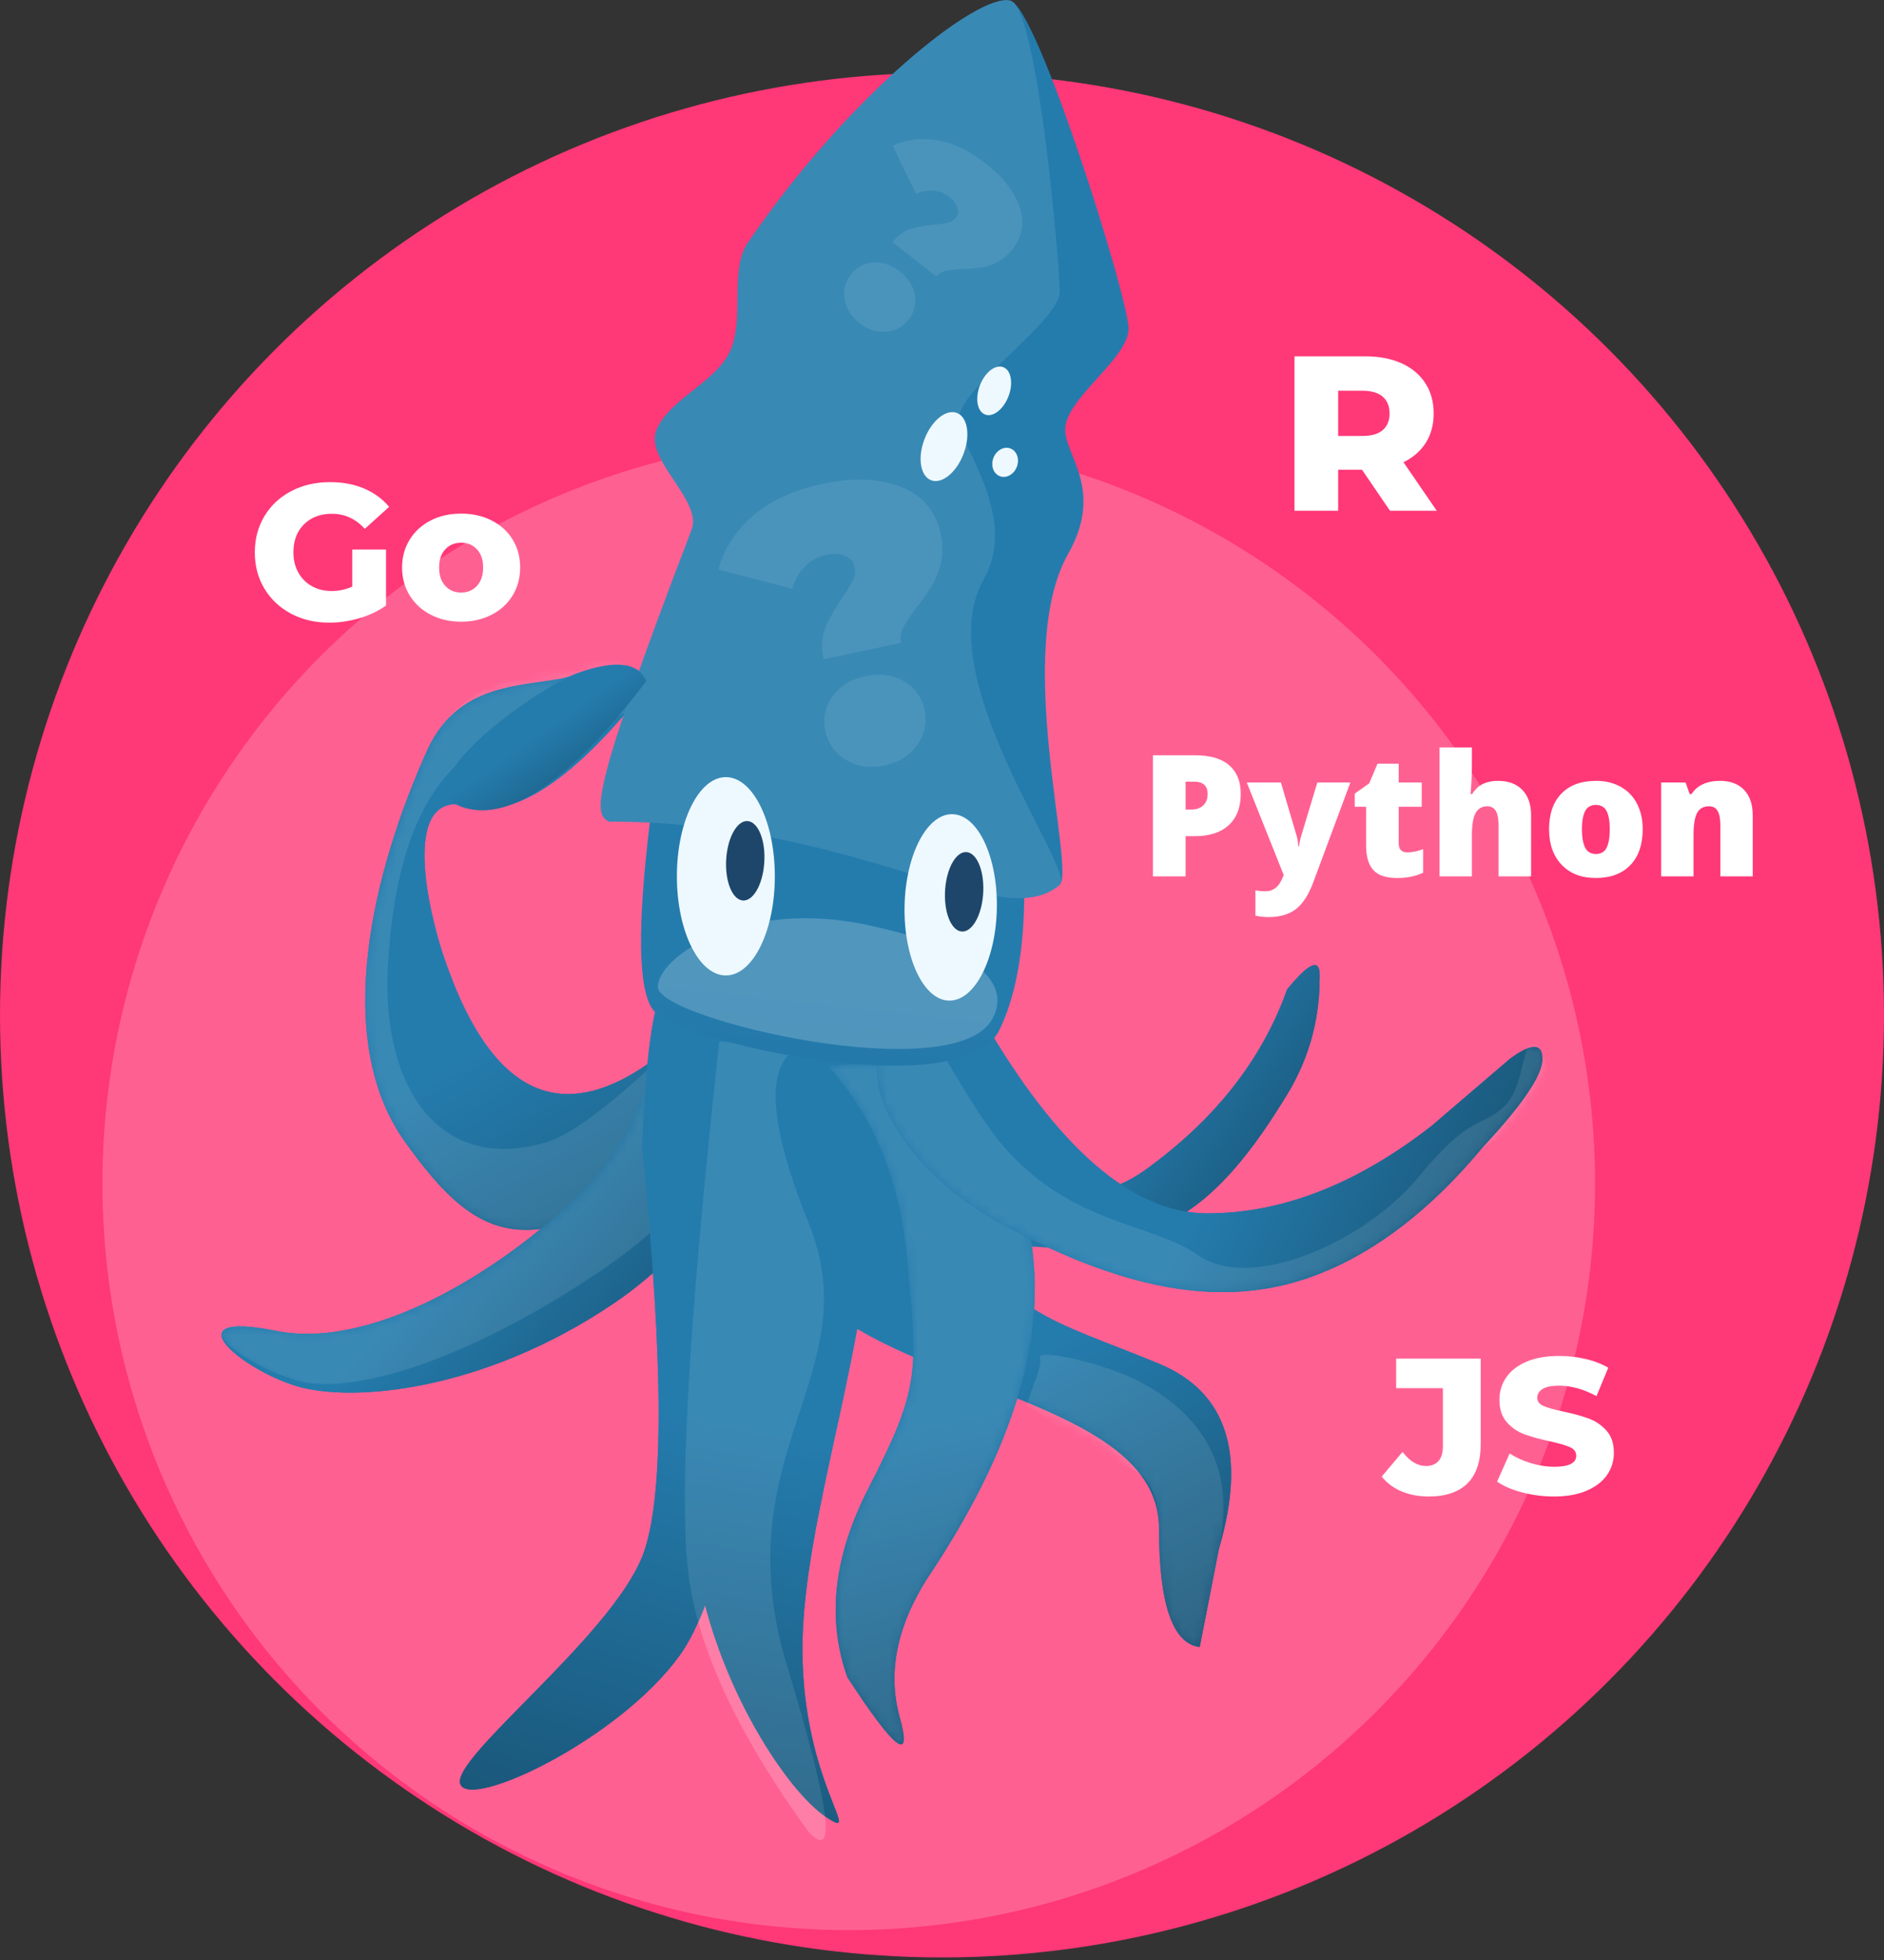 <?xml version="1.0" encoding="UTF-8"?>
<svg width="200px" height="208px" viewBox="0 0 200 208" version="1.1" xmlns="http://www.w3.org/2000/svg" xmlns:xlink="http://www.w3.org/1999/xlink">
    <rect x="0" y="0" width="200" height="208" fill="#333333" stroke="none"/>
    <!-- Generator: Sketch 63.1 (92452) - https://sketch.com -->
    <title>Learner</title>
    <desc>Created with Sketch.</desc>
    <defs>
        <linearGradient x1="29.098%" y1="3.589%" x2="74.162%" y2="103.499%" id="linearGradient-1">
            <stop stop-color="#247CAD" offset="0%"></stop>
            <stop stop-color="#247CAD" offset="48.428%"></stop>
            <stop stop-color="#1A577A" offset="100%"></stop>
        </linearGradient>
        <path d="M5.936,1.573 C-1.936,14.344 -1.936,23.26 5.936,28.319 C17.743,35.909 38.984,38.105 38.984,50.138 C38.984,58.16 40.423,62.35 43.301,62.709 L45.343,52.266 C48.303,42.178 46.183,35.638 38.984,32.646 C28.184,28.158 20.195,26.664 20.195,16.888 C20.195,10.37 20.148,4.741 20.056,0 L5.936,1.573 Z" id="path-2"></path>
        <linearGradient x1="26.459%" y1="3.589%" x2="77.214%" y2="103.499%" id="linearGradient-4">
            <stop stop-color="#247CAD" offset="0%"></stop>
            <stop stop-color="#247CAD" offset="48.428%"></stop>
            <stop stop-color="#1A577A" offset="100%"></stop>
        </linearGradient>
        <path d="M35.075,38.222 C22.886,50.085 13.987,47.591 8.378,30.741 C6.708,25.725 3.885,13.015 11.194,15.018 C16.067,16.353 22.374,12.113 30.115,2.298 C28.815,0.195 26.194,-0.192 22.249,1.137 C18.141,2.521 10.275,1.194 6.708,9.09 C1.042,21.633 -3.556,39.639 4.362,50.665 C12.28,61.69 17.877,64.421 36.566,50.665 C49.025,41.494 50.488,37.346 40.956,38.222 L35.075,38.222 Z" id="path-5"></path>
        <linearGradient x1="12.157%" y1="28.485%" x2="93.746%" y2="74.801%" id="linearGradient-7">
            <stop stop-color="#247CAD" offset="0%"></stop>
            <stop stop-color="#247CAD" offset="48.428%"></stop>
            <stop stop-color="#1A577A" offset="100%"></stop>
        </linearGradient>
        <path d="M47.36,0 C46.256,7.867 43.394,14.196 38.775,18.986 C31.845,26.171 17.201,36.211 6.125,33.988 C-4.95,31.764 2.169,37.94 8.158,39.814 C14.147,41.689 28.144,40.375 41.844,31.156 C50.978,25.011 56.988,15.765 59.876,3.419 L47.36,0 Z" id="path-8"></path>
        <linearGradient x1="12.157%" y1="31.424%" x2="93.746%" y2="71.413%" id="linearGradient-10">
            <stop stop-color="#247CAD" offset="0%"></stop>
            <stop stop-color="#247CAD" offset="48.428%"></stop>
            <stop stop-color="#1A577A" offset="100%"></stop>
        </linearGradient>
        <linearGradient x1="44.282%" y1="3.589%" x2="56.61%" y2="103.499%" id="linearGradient-11">
            <stop stop-color="#247CAD" offset="0%"></stop>
            <stop stop-color="#247CAD" offset="48.428%"></stop>
            <stop stop-color="#1A577A" offset="100%"></stop>
        </linearGradient>
        <linearGradient x1="48.239%" y1="3.589%" x2="52.036%" y2="103.499%" id="linearGradient-12">
            <stop stop-color="#247CAD" offset="0%"></stop>
            <stop stop-color="#247CAD" offset="48.428%"></stop>
            <stop stop-color="#1A577A" offset="100%"></stop>
        </linearGradient>
        <linearGradient x1="46.593%" y1="3.589%" x2="53.938%" y2="103.499%" id="linearGradient-13">
            <stop stop-color="#247CAD" offset="0%"></stop>
            <stop stop-color="#247CAD" offset="48.428%"></stop>
            <stop stop-color="#1A577A" offset="100%"></stop>
        </linearGradient>
        <path d="M11.105,0 C17.503,5.236 21.077,12.632 21.826,22.188 C22.575,31.744 19.001,42.526 11.105,54.534 C7.385,59.985 6.211,65.189 7.584,70.148 C8.957,75.107 7.109,73.699 2.039,65.925 C-0.173,59.765 0.565,53.092 4.252,45.906 C9.781,35.127 9.533,33.674 8.364,21.331 C7.584,13.103 4.798,6.354 0.006,1.086 L11.105,0 Z" id="path-14"></path>
        <linearGradient x1="12.157%" y1="42.241%" x2="93.746%" y2="58.944%" id="linearGradient-16">
            <stop stop-color="#247CAD" offset="0%"></stop>
            <stop stop-color="#247CAD" offset="48.428%"></stop>
            <stop stop-color="#1A577A" offset="100%"></stop>
        </linearGradient>
        <path d="M11.607,0 C19.561,13.702 27.496,20.553 35.412,20.553 C43.329,20.553 51.258,17.465 59.199,11.288 L67.512,4.174 C69.827,2.459 70.985,2.459 70.985,4.174 C70.985,5.889 68.883,8.998 64.679,13.5 C59.242,20.047 53.466,24.531 47.351,26.952 C38.179,30.584 27.667,29.393 13.279,21.528 C5.306,17.169 -0.503,9.585 0.354,3.973 C0.47,3.213 1.577,2.914 3.673,3.074 L11.607,0 Z" id="path-17"></path>
        <path d="M5.936,1.573 C-1.936,14.344 -1.936,23.26 5.936,28.319 C17.743,35.909 38.984,38.105 38.984,50.138 C38.984,58.16 40.423,62.35 43.301,62.709 L45.343,52.266 C48.303,42.178 46.183,35.638 38.984,32.646 C28.184,28.158 20.195,26.664 20.195,16.888 C20.195,10.37 20.148,4.741 20.056,0 L5.936,1.573 Z" id="path-19"></path>
        <path d="M35.075,38.222 C22.886,50.085 13.987,47.591 8.378,30.741 C6.708,25.725 3.885,13.015 11.194,15.018 C16.067,16.353 22.374,12.113 30.115,2.298 C28.815,0.195 26.194,-0.192 22.249,1.137 C18.141,2.521 10.275,1.194 6.708,9.09 C1.042,21.633 -3.556,39.639 4.362,50.665 C12.28,61.69 17.877,64.421 36.566,50.665 C49.025,41.494 50.488,37.346 40.956,38.222 L35.075,38.222 Z" id="path-21"></path>
        <path d="M47.36,0 C46.256,7.867 43.394,14.196 38.775,18.986 C31.845,26.171 17.201,36.211 6.125,33.988 C-4.95,31.764 2.169,37.94 8.158,39.814 C14.147,41.689 28.144,40.375 41.844,31.156 C50.978,25.011 56.988,15.765 59.876,3.419 L47.36,0 Z" id="path-23"></path>
        <path d="M11.105,0 C17.503,5.236 21.077,12.632 21.826,22.188 C22.575,31.744 19.001,42.526 11.105,54.534 C7.385,59.985 6.211,65.189 7.584,70.148 C8.957,75.107 7.109,73.699 2.039,65.925 C-0.173,59.765 0.565,53.092 4.252,45.906 C9.781,35.127 9.533,33.674 8.364,21.331 C7.584,13.103 4.798,6.354 0.006,1.086 L11.105,0 Z" id="path-25"></path>
        <path d="M11.607,0 C19.561,13.702 27.496,20.553 35.412,20.553 C43.329,20.553 51.258,17.465 59.199,11.288 L67.512,4.174 C69.827,2.459 70.985,2.459 70.985,4.174 C70.985,5.889 68.883,8.998 64.679,13.5 C59.242,20.047 53.466,24.531 47.351,26.952 C38.179,30.584 27.667,29.393 13.279,21.528 C5.306,17.169 -0.503,9.585 0.354,3.973 C0.47,3.213 1.577,2.914 3.673,3.074 L11.607,0 Z" id="path-27"></path>
        <linearGradient x1="47.853%" y1="0%" x2="57.44%" y2="184.893%" id="linearGradient-29">
            <stop stop-color="#247CAD" offset="0%"></stop>
            <stop stop-color="#247CAD" offset="48.428%"></stop>
            <stop stop-color="#1A577A" offset="100%"></stop>
        </linearGradient>
        <linearGradient x1="12.157%" y1="25.452%" x2="83.543%" y2="90.424%" id="linearGradient-30">
            <stop stop-color="#247CAD" offset="0%"></stop>
            <stop stop-color="#247CAD" offset="48.428%"></stop>
            <stop stop-color="#1A577A" offset="100%"></stop>
        </linearGradient>
        <path d="M2.01,15.205 C6.966,16.617 13.382,12.134 21.256,1.756 C20.451,-0.239 18.043,-0.534 14.031,0.871 C9.852,2.335 -5.424,13.088 2.01,15.205 Z" id="path-31"></path>
    </defs>
    <g id="Symbols" stroke="none" stroke-width="1" fill="none" fill-rule="evenodd">
        <g id="Learner">
            <g>
                <circle id="learner-Background-14" fill="#FF3877" cx="100" cy="107.729" r="100"></circle>
                <circle id="learner-Background-13" fill-opacity="0.2" fill="#FFFFFF" cx="90.1" cy="125.604" r="79.227"></circle>
                <g id="learner-Arms-12" transform="translate(23.188, 70.531)">
                    <g id="Group-3" transform="translate(60.87, 41.546)">
                        <mask id="mask-3" fill="white">
                            <use xlink:href="#path-2"></use>
                        </mask>
                        <use id="Path-14" fill="url(#linearGradient-1)" xlink:href="#path-2"></use>
                        <path d="M32.062,42.361 C34.346,43.735 38.984,42.647 38.984,50.138 C38.984,58.16 40.423,62.35 43.301,62.709 L45.343,52.266 C47.043,44.515 44.362,38.672 37.298,34.736 C33.547,32.646 25.864,30.948 26.32,32.024 C26.776,33.1 24.407,37.208 25.159,37.208 C25.709,37.208 30.521,41.435 32.062,42.361 Z" id="Path-14" fill-opacity="0.1" fill="#FFFFFF" mask="url(#mask-3)"></path>
                    </g>
                    <g id="Group-4" transform="translate(15.459, 0)">
                        <mask id="mask-6" fill="white">
                            <use xlink:href="#path-5"></use>
                        </mask>
                        <use id="Path-13" fill="url(#linearGradient-4)" xlink:href="#path-5"></use>
                        <path d="M35.075,38.222 C27.679,45.596 22.459,49.744 19.416,50.665 C8.102,54.088 1.824,45.012 2.528,32.012 C3.516,13.765 10.553,5.336 23.641,6.726 L30.115,4.238 C28.957,-0.198 26.405,-1.752 22.461,-0.423 C18.353,0.961 10.275,1.194 6.708,9.09 C1.042,21.633 -3.556,39.639 4.362,50.665 C12.28,61.69 17.877,64.421 36.566,50.665 C49.025,41.494 50.488,37.346 40.956,38.222 L35.075,38.222 Z" id="Path-13" fill-opacity="0.1" fill="#FFFFFF" mask="url(#mask-6)"></path>
                    </g>
                    <g id="Group-5" transform="translate(0, 36.715)">
                        <mask id="mask-9" fill="white">
                            <use xlink:href="#path-8"></use>
                        </mask>
                        <use id="Path-11" fill="url(#linearGradient-7)" xlink:href="#path-8"></use>
                        <path d="M47.36,0 C46.256,7.867 43.394,14.196 38.775,18.986 C31.845,26.171 17.201,36.211 6.125,33.988 C-4.95,31.764 2.08,37.306 8.069,39.181 C14.058,41.056 26.689,36.97 40.39,27.751 C49.523,21.606 56.019,13.495 59.876,3.419 L47.36,0 Z" id="Path-11" fill-opacity="0.1" fill="#FFFFFF" mask="url(#mask-9)"></path>
                    </g>
                    <path d="M77.037,42.04 C83.931,55.059 91.061,58.911 98.429,53.597 C105.796,48.283 110.802,41.907 113.447,34.469 C115.754,31.639 116.908,31.133 116.908,32.95 C116.908,35.676 116.627,40.404 113.447,45.626 C110.267,50.849 105.546,57.664 99.401,59.737 C93.255,61.809 82.793,64.317 76.355,56.533 C72.062,51.344 69.799,46.513 69.565,42.04 L77.037,42.04 Z" id="Path-10" fill="url(#linearGradient-10)"></path>
                    <g id="Path-12" transform="translate(47.343, 78.744) scale(-1, 1) translate(-47.343, -78.744) translate(25.121, 31.884)">
                        <path d="M24.604,19.273 C22.246,42.534 22.246,57.057 24.604,62.843 C28.14,71.521 44.937,84.175 43.885,86.923 C42.834,89.671 27.004,82.144 20.611,73.278 C16.28,67.271 13.721,52.915 11.75,41.116 C9.213,25.933 9.41,12.904 11.75,6.109 C13.509,1 19.318,-2.57 22.297,2.342 C23.439,4.227 24.208,9.871 24.604,19.273 Z" id="Path-6" fill="url(#linearGradient-11)"></path>
                        <path d="M5.056,90.412 C9.208,87.635 16.179,76.954 18.512,65.285 C20.067,57.506 18.696,37.785 14.398,6.123 L7.569,2.365 C2.523,3.955 0,10.521 0,22.064 C0,39.379 7.569,58.453 7.569,72.604 C7.569,86.756 0.904,93.189 5.056,90.412 Z" id="Path-7" fill="url(#linearGradient-12)"></path>
                        <path d="M9.065,92.256 C15.672,82.112 19.417,73.15 20.299,65.372 C21.182,57.594 19.138,38.455 14.167,7.956 L5.798,9.039 C9.464,10.653 9.427,16.894 5.687,27.762 C0.077,44.064 16.107,51.622 10.463,74.448 C6.701,89.665 6.235,95.601 9.065,92.256 Z" id="Path-7" fill-opacity="0.1" fill="#FFFFFF" transform="translate(12.488, 50.558) rotate(3) translate(-12.488, -50.558) "></path>
                    </g>
                    <g id="Group-2" transform="translate(64.734, 41.546)">
                        <mask id="mask-15" fill="white">
                            <use xlink:href="#path-14"></use>
                        </mask>
                        <use id="Path-9" fill="url(#linearGradient-13)" xlink:href="#path-14"></use>
                        <path d="M11.105,0 C17.503,5.236 21.077,12.632 21.826,22.188 C22.575,31.744 19.001,42.526 11.105,54.534 C7.385,59.985 6.211,65.189 7.584,70.148 C8.957,75.107 7.109,73.699 2.039,65.925 C-0.173,59.765 0.565,53.092 4.252,45.906 C9.781,35.127 9.533,33.674 8.364,21.331 C7.584,13.103 4.798,6.354 0.006,1.086 L11.105,0 Z" id="Path-9" fill-opacity="0.1" fill="#FFFFFF" mask="url(#mask-15)"></path>
                    </g>
                    <g id="Group" transform="translate(69.565, 37.681)">
                        <mask id="mask-18" fill="white">
                            <use xlink:href="#path-17"></use>
                        </mask>
                        <use id="Path-3" fill="url(#linearGradient-16)" xlink:href="#path-17"></use>
                        <path d="M7.542,3.973 C10.277,8.681 12.369,11.857 13.818,13.5 C21.188,21.865 29.496,21.528 34.45,25.006 C40.029,28.923 52.139,23.599 57.84,16.692 C63.541,9.785 64.37,11.65 66.991,9.14 C69.613,6.63 68.748,-1.192 71.124,3.973 C72.708,7.416 70.56,10.592 64.679,13.5 C59.242,20.047 53.466,24.531 47.351,26.952 C38.179,30.584 27.667,29.393 13.279,21.528 C5.306,17.169 -0.503,9.585 0.354,3.973 C0.47,3.213 1.577,2.914 3.673,3.074 L7.542,3.973 Z" id="Path-3" fill-opacity="0.1" fill="#FFFFFF" mask="url(#mask-18)"></path>
                    </g>
                </g>
                <g id="learner-Arms-11" transform="translate(23.188, 70.531)">
                    <g id="Group-3" transform="translate(60.87, 41.546)">
                        <mask id="mask-20" fill="white">
                            <use xlink:href="#path-19"></use>
                        </mask>
                        <use id="Path-14" fill="url(#linearGradient-1)" xlink:href="#path-19"></use>
                        <path d="M32.062,42.361 C34.346,43.735 38.984,42.647 38.984,50.138 C38.984,58.16 40.423,62.35 43.301,62.709 L45.343,52.266 C47.043,44.515 44.362,38.672 37.298,34.736 C33.547,32.646 25.864,30.948 26.32,32.024 C26.776,33.1 24.407,37.208 25.159,37.208 C25.709,37.208 30.521,41.435 32.062,42.361 Z" id="Path-14" fill-opacity="0.1" fill="#FFFFFF" mask="url(#mask-20)"></path>
                    </g>
                    <g id="Group-4" transform="translate(15.459, 0)">
                        <mask id="mask-22" fill="white">
                            <use xlink:href="#path-21"></use>
                        </mask>
                        <use id="Path-13" fill="url(#linearGradient-4)" xlink:href="#path-21"></use>
                        <path d="M35.075,38.222 C27.679,45.596 22.459,49.744 19.416,50.665 C8.102,54.088 1.824,45.012 2.528,32.012 C3.516,13.765 10.553,5.336 23.641,6.726 L30.115,4.238 C28.957,-0.198 26.405,-1.752 22.461,-0.423 C18.353,0.961 10.275,1.194 6.708,9.09 C1.042,21.633 -3.556,39.639 4.362,50.665 C12.28,61.69 17.877,64.421 36.566,50.665 C49.025,41.494 50.488,37.346 40.956,38.222 L35.075,38.222 Z" id="Path-13" fill-opacity="0.1" fill="#FFFFFF" mask="url(#mask-22)"></path>
                    </g>
                    <g id="Group-5" transform="translate(0, 36.715)">
                        <mask id="mask-24" fill="white">
                            <use xlink:href="#path-23"></use>
                        </mask>
                        <use id="Path-11" fill="url(#linearGradient-7)" xlink:href="#path-23"></use>
                        <path d="M47.36,0 C46.256,7.867 43.394,14.196 38.775,18.986 C31.845,26.171 17.201,36.211 6.125,33.988 C-4.95,31.764 2.08,37.306 8.069,39.181 C14.058,41.056 26.689,36.97 40.39,27.751 C49.523,21.606 56.019,13.495 59.876,3.419 L47.36,0 Z" id="Path-11" fill-opacity="0.1" fill="#FFFFFF" mask="url(#mask-24)"></path>
                    </g>
                    <path d="M77.037,42.04 C83.931,55.059 91.061,58.911 98.429,53.597 C105.796,48.283 110.802,41.907 113.447,34.469 C115.754,31.639 116.908,31.133 116.908,32.95 C116.908,35.676 116.627,40.404 113.447,45.626 C110.267,50.849 105.546,57.664 99.401,59.737 C93.255,61.809 82.793,64.317 76.355,56.533 C72.062,51.344 69.799,46.513 69.565,42.04 L77.037,42.04 Z" id="Path-10" fill="url(#linearGradient-10)"></path>
                    <g id="Path-12" transform="translate(47.343, 78.744) scale(-1, 1) translate(-47.343, -78.744) translate(25.121, 31.884)">
                        <path d="M24.604,19.273 C22.246,42.534 22.246,57.057 24.604,62.843 C28.14,71.521 44.937,84.175 43.885,86.923 C42.834,89.671 27.004,82.144 20.611,73.278 C16.28,67.271 13.721,52.915 11.75,41.116 C9.213,25.933 9.41,12.904 11.75,6.109 C13.509,1 19.318,-2.57 22.297,2.342 C23.439,4.227 24.208,9.871 24.604,19.273 Z" id="Path-6" fill="url(#linearGradient-11)"></path>
                        <path d="M5.056,90.412 C9.208,87.635 16.179,76.954 18.512,65.285 C20.067,57.506 18.696,37.785 14.398,6.123 L7.569,2.365 C2.523,3.955 0,10.521 0,22.064 C0,39.379 7.569,58.453 7.569,72.604 C7.569,86.756 0.904,93.189 5.056,90.412 Z" id="Path-7" fill="url(#linearGradient-12)"></path>
                        <path d="M9.065,92.256 C15.672,82.112 19.417,73.15 20.299,65.372 C21.182,57.594 19.138,38.455 14.167,7.956 L5.798,9.039 C9.464,10.653 9.427,16.894 5.687,27.762 C0.077,44.064 16.107,51.622 10.463,74.448 C6.701,89.665 6.235,95.601 9.065,92.256 Z" id="Path-7" fill-opacity="0.1" fill="#FFFFFF" transform="translate(12.488, 50.558) rotate(3) translate(-12.488, -50.558) "></path>
                    </g>
                    <g id="Group-2" transform="translate(64.734, 41.546)">
                        <mask id="mask-26" fill="white">
                            <use xlink:href="#path-25"></use>
                        </mask>
                        <use id="Path-9" fill="url(#linearGradient-13)" xlink:href="#path-25"></use>
                        <path d="M11.105,0 C17.503,5.236 21.077,12.632 21.826,22.188 C22.575,31.744 19.001,42.526 11.105,54.534 C7.385,59.985 6.211,65.189 7.584,70.148 C8.957,75.107 7.109,73.699 2.039,65.925 C-0.173,59.765 0.565,53.092 4.252,45.906 C9.781,35.127 9.533,33.674 8.364,21.331 C7.584,13.103 4.798,6.354 0.006,1.086 L11.105,0 Z" id="Path-9" fill-opacity="0.1" fill="#FFFFFF" mask="url(#mask-26)"></path>
                    </g>
                    <g id="Group" transform="translate(69.565, 37.681)">
                        <mask id="mask-28" fill="white">
                            <use xlink:href="#path-27"></use>
                        </mask>
                        <use id="Path-3" fill="url(#linearGradient-16)" xlink:href="#path-27"></use>
                        <path d="M7.542,3.973 C10.277,8.681 12.369,11.857 13.818,13.5 C21.188,21.865 29.496,21.528 34.45,25.006 C40.029,28.923 52.139,23.599 57.84,16.692 C63.541,9.785 64.37,11.65 66.991,9.14 C69.613,6.63 68.748,-1.192 71.124,3.973 C72.708,7.416 70.56,10.592 64.679,13.5 C59.242,20.047 53.466,24.531 47.351,26.952 C38.179,30.584 27.667,29.393 13.279,21.528 C5.306,17.169 -0.503,9.585 0.354,3.973 C0.47,3.213 1.577,2.914 3.673,3.074 L7.542,3.973 Z" id="Path-3" fill-opacity="0.1" fill="#FFFFFF" mask="url(#mask-28)"></path>
                    </g>
                </g>
                <g id="learner-Head-10" transform="translate(91.787, 57.005) scale(-1, 1) translate(-91.787, -57.005) translate(63.768, 0)">
                    <path d="M12.56,0.056 C15.946,-0.791 29.636,9.963 40.392,25.714 C42.43,28.699 40.726,33.823 42.295,37.242 C43.84,40.608 48.664,42.266 50.105,45.591 C51.465,48.73 45.191,53.09 46.389,56.218 C56.945,83.784 56.945,86.454 55.132,87.193 C53.66,87.193 52.224,87.23 50.824,87.299 C52.169,98.43 52.057,105.047 50.491,107.15 C47.936,110.581 17.695,117.344 13.74,109.352 C12.042,105.921 11.153,101.237 11.071,95.298 C9.581,95.213 8.33,94.788 7.301,93.896 C5.632,92.196 12.269,69.144 6.421,58.79 C2.582,51.995 6.709,48.454 6.727,45.591 C6.747,42.284 -0.083,38.02 0.001,34.82 C0.091,31.388 9.674,0.777 12.56,0.056 Z" id="Combined-Shape" fill="url(#linearGradient-29)"></path>
                    <path d="M50.654,0.056 C53.54,0.777 55.823,27.454 55.913,30.887 C55.997,34.087 45.161,41.185 45.181,44.491 C45.199,47.354 51.648,54.724 47.809,61.52 C41.96,71.873 57.582,92.196 55.913,93.896 C49.585,99.381 34.84,87.193 8.082,87.193 C6.269,86.454 6.269,83.784 16.825,56.218 C18.023,53.09 11.749,48.73 13.109,45.591 C14.55,42.266 19.374,40.608 20.919,37.242 C22.488,33.823 20.784,28.699 22.822,25.714 C33.578,9.963 47.268,-0.791 50.654,0.056 Z" id="Triangle" fill-opacity="0.1" fill="#FFFFFF" transform="translate(31.607, 47.662) scale(-1, 1) translate(-31.607, -47.662) "></path>
                    <path d="M27.597,98.184 C40.636,95.351 49.971,101.383 49.971,104.763 C49.971,108.143 18.405,115.581 14.437,108.093 C12.787,104.979 14.559,101.018 27.597,98.184 Z" id="Rectangle" fill-opacity="0.2" fill="#FFFFFF"></path>
                </g>
                <g id="learner-Eyes-9" transform="translate(88.889, 94.203) scale(-1, -1) translate(-88.889, -94.203) translate(71.498, 82.126)">
                    <ellipse id="Oval" fill="#EEF9FF" transform="translate(5.356, 9.985) rotate(1) translate(-5.356, -9.985) " cx="5.356" cy="9.985" rx="4.9" ry="9.895"></ellipse>
                    <path d="M3.467,15.832 C2.361,15.64 1.671,13.606 1.927,11.29 C2.183,8.973 3.288,7.252 4.394,7.444 C5.501,7.637 6.19,9.671 5.934,11.987 C5.678,14.303 4.573,16.025 3.467,15.832 Z" id="Oval" fill="#1E466B" transform="translate(3.931, 11.638) rotate(-2) translate(-3.931, -11.638) "></path>
                    <ellipse id="Oval" fill="#EEF9FF" cx="29.225" cy="13.285" rx="5.199" ry="10.524"></ellipse>
                    <path d="M26.703,19.126 C25.597,18.933 24.907,16.899 25.163,14.583 C25.419,12.267 26.524,10.545 27.63,10.738 C28.737,10.93 29.426,12.964 29.17,15.281 C28.914,17.597 27.809,19.318 26.703,19.126 Z" id="Oval" fill="#1E466B" transform="translate(27.167, 14.932) rotate(-2) translate(-27.167, -14.932) "></path>
                </g>
                <g id="learner-Top-arm-8" transform="translate(47.343, 70.531)">
                    <mask id="mask-32" fill="white">
                        <use xlink:href="#path-31"></use>
                    </mask>
                    <use id="Path-13" fill="url(#linearGradient-30)" xlink:href="#path-31"></use>
                </g>
                <path d="M151.655,158.812 C150.604,158.812 149.648,158.631 148.787,158.269 C147.927,157.907 147.223,157.384 146.677,156.701 L148.89,154.079 C149.654,155.076 150.481,155.575 151.369,155.575 C151.956,155.575 152.403,155.397 152.711,155.042 C153.018,154.687 153.172,154.168 153.172,153.485 L153.172,147.318 L148.213,147.318 L148.213,144.183 L157.187,144.183 L157.187,153.239 C157.187,155.097 156.719,156.49 155.784,157.418 C154.848,158.347 153.472,158.812 151.655,158.812 Z M164.972,158.812 C163.812,158.812 162.685,158.668 161.592,158.381 C160.499,158.095 159.612,157.712 158.929,157.234 L160.26,154.243 C160.902,154.666 161.647,155.008 162.493,155.267 C163.34,155.527 164.173,155.657 164.993,155.657 C166.55,155.657 167.329,155.267 167.329,154.489 C167.329,154.079 167.107,153.775 166.663,153.577 C166.219,153.379 165.505,153.171 164.522,152.952 C163.443,152.72 162.541,152.471 161.817,152.204 C161.093,151.938 160.472,151.511 159.953,150.924 C159.434,150.337 159.174,149.544 159.174,148.547 C159.174,147.673 159.413,146.884 159.892,146.181 C160.37,145.477 161.083,144.921 162.032,144.511 C162.982,144.101 164.146,143.897 165.526,143.897 C166.468,143.897 167.397,144.002 168.312,144.214 C169.227,144.426 170.033,144.737 170.73,145.146 L169.48,148.158 C168.114,147.42 166.789,147.052 165.505,147.052 C164.699,147.052 164.112,147.171 163.743,147.41 C163.374,147.649 163.19,147.96 163.19,148.342 C163.19,148.725 163.409,149.012 163.846,149.203 C164.283,149.394 164.986,149.592 165.956,149.797 C167.049,150.029 167.953,150.278 168.671,150.545 C169.388,150.811 170.009,151.235 170.535,151.815 C171.061,152.396 171.324,153.184 171.324,154.181 C171.324,155.042 171.085,155.82 170.607,156.517 C170.129,157.214 169.412,157.77 168.455,158.187 C167.499,158.603 166.338,158.812 164.972,158.812 Z" id="learner-JS-7" fill="#FFFFFF"></path>
                <path d="M37.395,58.314 L40.981,58.314 L40.981,64.256 C40.161,64.843 39.219,65.294 38.154,65.608 C37.088,65.922 36.023,66.079 34.957,66.079 C33.455,66.079 32.103,65.762 30.901,65.127 C29.699,64.491 28.756,63.607 28.074,62.473 C27.391,61.34 27.049,60.056 27.049,58.622 C27.049,57.188 27.391,55.904 28.074,54.77 C28.756,53.636 29.706,52.752 30.921,52.117 C32.137,51.482 33.51,51.164 35.039,51.164 C36.378,51.164 37.58,51.389 38.645,51.84 C39.711,52.291 40.598,52.94 41.309,53.787 L38.727,56.122 C37.757,55.057 36.596,54.524 35.244,54.524 C34.015,54.524 33.025,54.896 32.274,55.641 C31.522,56.385 31.147,57.379 31.147,58.622 C31.147,59.414 31.317,60.121 31.659,60.742 C32,61.364 32.478,61.848 33.093,62.197 C33.708,62.545 34.411,62.719 35.203,62.719 C35.982,62.719 36.713,62.562 37.395,62.248 L37.395,58.314 Z M48.951,65.977 C47.762,65.977 46.69,65.731 45.734,65.239 C44.778,64.748 44.03,64.065 43.491,63.19 C42.951,62.316 42.681,61.326 42.681,60.22 C42.681,59.127 42.951,58.144 43.491,57.269 C44.03,56.395 44.775,55.716 45.724,55.231 C46.673,54.746 47.749,54.504 48.951,54.504 C50.153,54.504 51.232,54.746 52.188,55.231 C53.144,55.716 53.888,56.392 54.421,57.259 C54.954,58.127 55.22,59.113 55.22,60.22 C55.22,61.326 54.954,62.316 54.421,63.19 C53.888,64.065 53.144,64.748 52.188,65.239 C51.232,65.731 50.153,65.977 48.951,65.977 Z M48.951,62.883 C49.634,62.883 50.194,62.648 50.631,62.176 C51.068,61.705 51.286,61.053 51.286,60.22 C51.286,59.4 51.068,58.758 50.631,58.294 C50.194,57.829 49.634,57.597 48.951,57.597 C48.268,57.597 47.708,57.829 47.271,58.294 C46.834,58.758 46.615,59.4 46.615,60.22 C46.615,61.053 46.834,61.705 47.271,62.176 C47.708,62.648 48.268,62.883 48.951,62.883 Z" id="learner-Go-5" fill="#FFFFFF"></path>
                <path d="M144.585,49.848 L142.056,49.848 L142.056,54.203 L137.42,54.203 L137.42,37.813 L144.913,37.813 C146.396,37.813 147.683,38.059 148.776,38.55 C149.869,39.042 150.712,39.745 151.305,40.658 C151.898,41.571 152.195,42.644 152.195,43.877 C152.195,45.064 151.918,46.098 151.363,46.98 C150.809,47.862 150.017,48.552 148.987,49.052 L152.522,54.203 L147.559,54.203 L144.585,49.848 Z M147.512,43.877 C147.512,43.112 147.27,42.519 146.786,42.098 C146.302,41.676 145.584,41.466 144.632,41.466 L142.056,41.466 L142.056,46.266 L144.632,46.266 C145.584,46.266 146.302,46.059 146.786,45.645 C147.27,45.231 147.512,44.642 147.512,43.877 Z" id="learner-R-4" fill="#FFFFFF"></path>
                <path d="M86.765,69.405 C86.765,68.13 87.05,67.065 87.62,66.211 C88.191,65.357 89.005,64.428 90.065,63.424 C90.744,62.773 91.239,62.245 91.551,61.838 C91.864,61.431 92.02,60.997 92.02,60.536 C92.02,59.939 91.762,59.472 91.246,59.133 C90.73,58.793 90.078,58.624 89.291,58.624 C88.422,58.624 87.607,58.875 86.846,59.377 C86.086,59.878 85.489,60.55 85.054,61.39 L77.803,57.77 C78.889,55.708 80.498,54.095 82.63,52.929 C84.762,51.762 87.39,51.179 90.513,51.179 C93.826,51.179 96.514,51.857 98.578,53.213 C100.642,54.569 101.674,56.481 101.674,58.949 C101.674,60.089 101.477,61.085 101.084,61.94 C100.69,62.794 100.221,63.513 99.678,64.096 C99.135,64.679 98.443,65.323 97.601,66.028 C96.732,66.787 96.107,67.398 95.727,67.859 C95.347,68.32 95.157,68.835 95.157,69.405 L86.765,69.405 Z M90.735,81.772 C89.16,81.772 87.87,81.298 86.866,80.349 C85.861,79.399 85.358,78.247 85.358,76.891 C85.358,75.508 85.861,74.362 86.866,73.453 C87.87,72.545 89.16,72.09 90.735,72.09 C92.311,72.09 93.601,72.545 94.605,73.453 C95.61,74.362 96.113,75.508 96.113,76.891 C96.113,78.247 95.61,79.399 94.605,80.349 C93.601,81.298 92.311,81.772 90.735,81.772 Z" id="learner-?-3" fill-opacity="0.1" fill="#EEF9FF" transform="translate(89.739, 66.476) rotate(-12) translate(-89.739, -66.476) "></path>
                <path d="M95.466,27.386 C95.466,26.5 95.667,25.76 96.068,25.167 C96.468,24.573 97.041,23.927 97.785,23.23 C98.262,22.777 98.611,22.41 98.83,22.127 C99.05,21.844 99.159,21.543 99.159,21.222 C99.159,20.807 98.978,20.482 98.615,20.247 C98.253,20.011 97.795,19.893 97.241,19.893 C96.631,19.893 96.058,20.068 95.524,20.416 C94.989,20.765 94.569,21.232 94.264,21.816 L89.168,19.299 C89.932,17.867 91.062,16.745 92.561,15.935 C94.059,15.124 95.905,14.719 98.1,14.719 C100.429,14.719 102.318,15.19 103.769,16.133 C105.219,17.075 105.944,18.404 105.944,20.119 C105.944,20.911 105.806,21.604 105.529,22.198 C105.252,22.791 104.923,23.291 104.542,23.696 C104.16,24.102 103.673,24.549 103.081,25.039 C102.471,25.567 102.032,25.991 101.765,26.312 C101.497,26.632 101.364,26.99 101.364,27.386 L95.466,27.386 Z M97.976,36.312 C96.837,36.312 95.905,35.972 95.178,35.29 C94.452,34.609 94.089,33.782 94.089,32.81 C94.089,31.817 94.452,30.995 95.178,30.343 C95.905,29.691 96.837,29.365 97.976,29.365 C99.114,29.365 100.047,29.691 100.773,30.343 C101.5,30.995 101.863,31.817 101.863,32.81 C101.863,33.782 101.5,34.609 100.773,35.29 C100.047,35.972 99.114,36.312 97.976,36.312 Z" id="learner-?-2" fill-opacity="0.1" fill="#EEF9FF" transform="translate(97.556, 25.515) rotate(38) translate(-97.556, -25.515) "></path>
                <g id="learner-Group-6-1" transform="translate(104.132, 46.369) rotate(221) translate(-104.132, -46.369) translate(98.335, 38.636)" fill="#EEF9FF">
                    <ellipse id="Oval" transform="translate(7.943, 12.348) scale(-1, 1) rotate(20) translate(-7.943, -12.348) " cx="7.943" cy="12.348" rx="1.624" ry="2.692"></ellipse>
                    <ellipse id="Oval" transform="translate(8.085, 4.388) scale(-1, 1) rotate(20) translate(-8.085, -4.388) " cx="8.085" cy="4.388" rx="2.215" ry="3.825"></ellipse>
                    <ellipse id="Oval" transform="translate(2.088, 7.385) scale(-1, 1) rotate(20) translate(-2.088, -7.385) " cx="2.088" cy="7.385" rx="1.329" ry="1.575"></ellipse>
                </g>
                <path d="M125.86,93 L125.86,88.737 L126.836,88.737 C128.395,88.737 129.597,88.346 130.444,87.564 C131.291,86.782 131.714,85.673 131.714,84.237 C131.714,82.931 131.307,81.923 130.492,81.214 C129.678,80.505 128.459,80.15 126.836,80.15 L126.836,80.15 L122.389,80.15 L122.389,93 L125.86,93 Z M126.493,85.907 L125.86,85.907 L125.86,82.954 L126.757,82.954 C127.718,82.954 128.198,83.388 128.198,84.255 C128.198,84.771 128.044,85.175 127.737,85.468 C127.429,85.761 127.015,85.907 126.493,85.907 L126.493,85.907 Z M134.676,97.324 C135.859,97.324 136.819,97.046 137.554,96.489 C138.29,95.933 138.909,94.98 139.413,93.633 L139.413,93.633 L143.351,83.042 L139.844,83.042 L138.112,88.772 C138.019,89.077 137.948,89.432 137.901,89.836 L137.901,89.836 L137.831,89.836 C137.802,89.414 137.746,89.054 137.664,88.755 L137.664,88.755 L135.977,83.042 L132.355,83.042 L136.275,92.859 C136.082,93.346 135.9,93.696 135.73,93.91 C135.561,94.124 135.361,94.289 135.133,94.406 C134.904,94.523 134.638,94.582 134.333,94.582 C133.935,94.582 133.58,94.547 133.27,94.477 L133.27,94.477 L133.27,97.175 C133.75,97.274 134.219,97.324 134.676,97.324 Z M148.281,93.176 C148.844,93.176 149.334,93.133 149.753,93.048 C150.172,92.963 150.613,92.821 151.076,92.622 L151.076,92.622 L151.076,90.117 C150.432,90.346 149.878,90.46 149.415,90.46 C148.794,90.46 148.483,90.138 148.483,89.493 L148.483,89.493 L148.483,85.617 L150.927,85.617 L150.927,83.042 L148.483,83.042 L148.483,81.047 L146.233,81.047 L145.346,83.139 L143.816,84.22 L143.816,85.617 L145.021,85.617 L145.021,89.722 C145.021,90.894 145.275,91.762 145.785,92.328 C146.295,92.893 147.127,93.176 148.281,93.176 Z M156.253,93 L156.253,88.623 C156.253,87.527 156.386,86.744 156.653,86.272 C156.919,85.8 157.334,85.564 157.896,85.564 C158.688,85.564 159.083,86.232 159.083,87.568 L159.083,87.568 L159.083,93 L162.537,93 L162.537,86.522 C162.537,85.368 162.228,84.47 161.61,83.829 C160.992,83.187 160.126,82.866 159.013,82.866 C158.415,82.866 157.891,82.972 157.439,83.183 C156.988,83.394 156.599,83.757 156.271,84.272 L156.271,84.272 L156.112,84.272 C156.206,83.147 156.253,82.146 156.253,81.267 L156.253,81.267 L156.253,79.324 L152.816,79.324 L152.816,93 L156.253,93 Z M169.393,93.176 C170.969,93.176 172.195,92.72 173.071,91.809 C173.947,90.898 174.385,89.628 174.385,87.999 C174.385,86.962 174.181,86.055 173.774,85.279 C173.367,84.502 172.788,83.906 172.038,83.49 C171.288,83.074 170.424,82.866 169.445,82.866 C167.863,82.866 166.634,83.316 165.758,84.215 C164.882,85.115 164.444,86.376 164.444,87.999 C164.444,89.587 164.891,90.847 165.785,91.778 C166.678,92.71 167.881,93.176 169.393,93.176 Z M169.428,90.627 C168.889,90.627 168.505,90.403 168.276,89.955 C168.048,89.506 167.934,88.854 167.934,87.999 C167.934,87.144 168.048,86.5 168.276,86.07 C168.505,85.639 168.883,85.424 169.41,85.424 C169.949,85.424 170.33,85.641 170.553,86.074 C170.775,86.508 170.887,87.149 170.887,87.999 C170.887,88.854 170.777,89.506 170.557,89.955 C170.337,90.403 169.961,90.627 169.428,90.627 Z M179.781,93 L179.781,88.641 C179.781,87.516 179.91,86.722 180.168,86.259 C180.426,85.796 180.845,85.564 181.425,85.564 C181.847,85.564 182.153,85.733 182.343,86.07 C182.534,86.407 182.629,86.906 182.629,87.568 L182.629,87.568 L182.629,93 L186.065,93 L186.065,86.522 C186.065,85.362 185.759,84.463 185.147,83.824 C184.535,83.186 183.678,82.866 182.576,82.866 C181.902,82.866 181.306,82.983 180.788,83.218 C180.269,83.452 179.863,83.804 179.57,84.272 L179.57,84.272 L179.368,84.272 L178.938,83.042 L176.345,83.042 L176.345,93 L179.781,93 Z" id="Python" fill="#FFFFFF" fill-rule="nonzero"></path>
            </g>
        </g>
    </g>
</svg>
